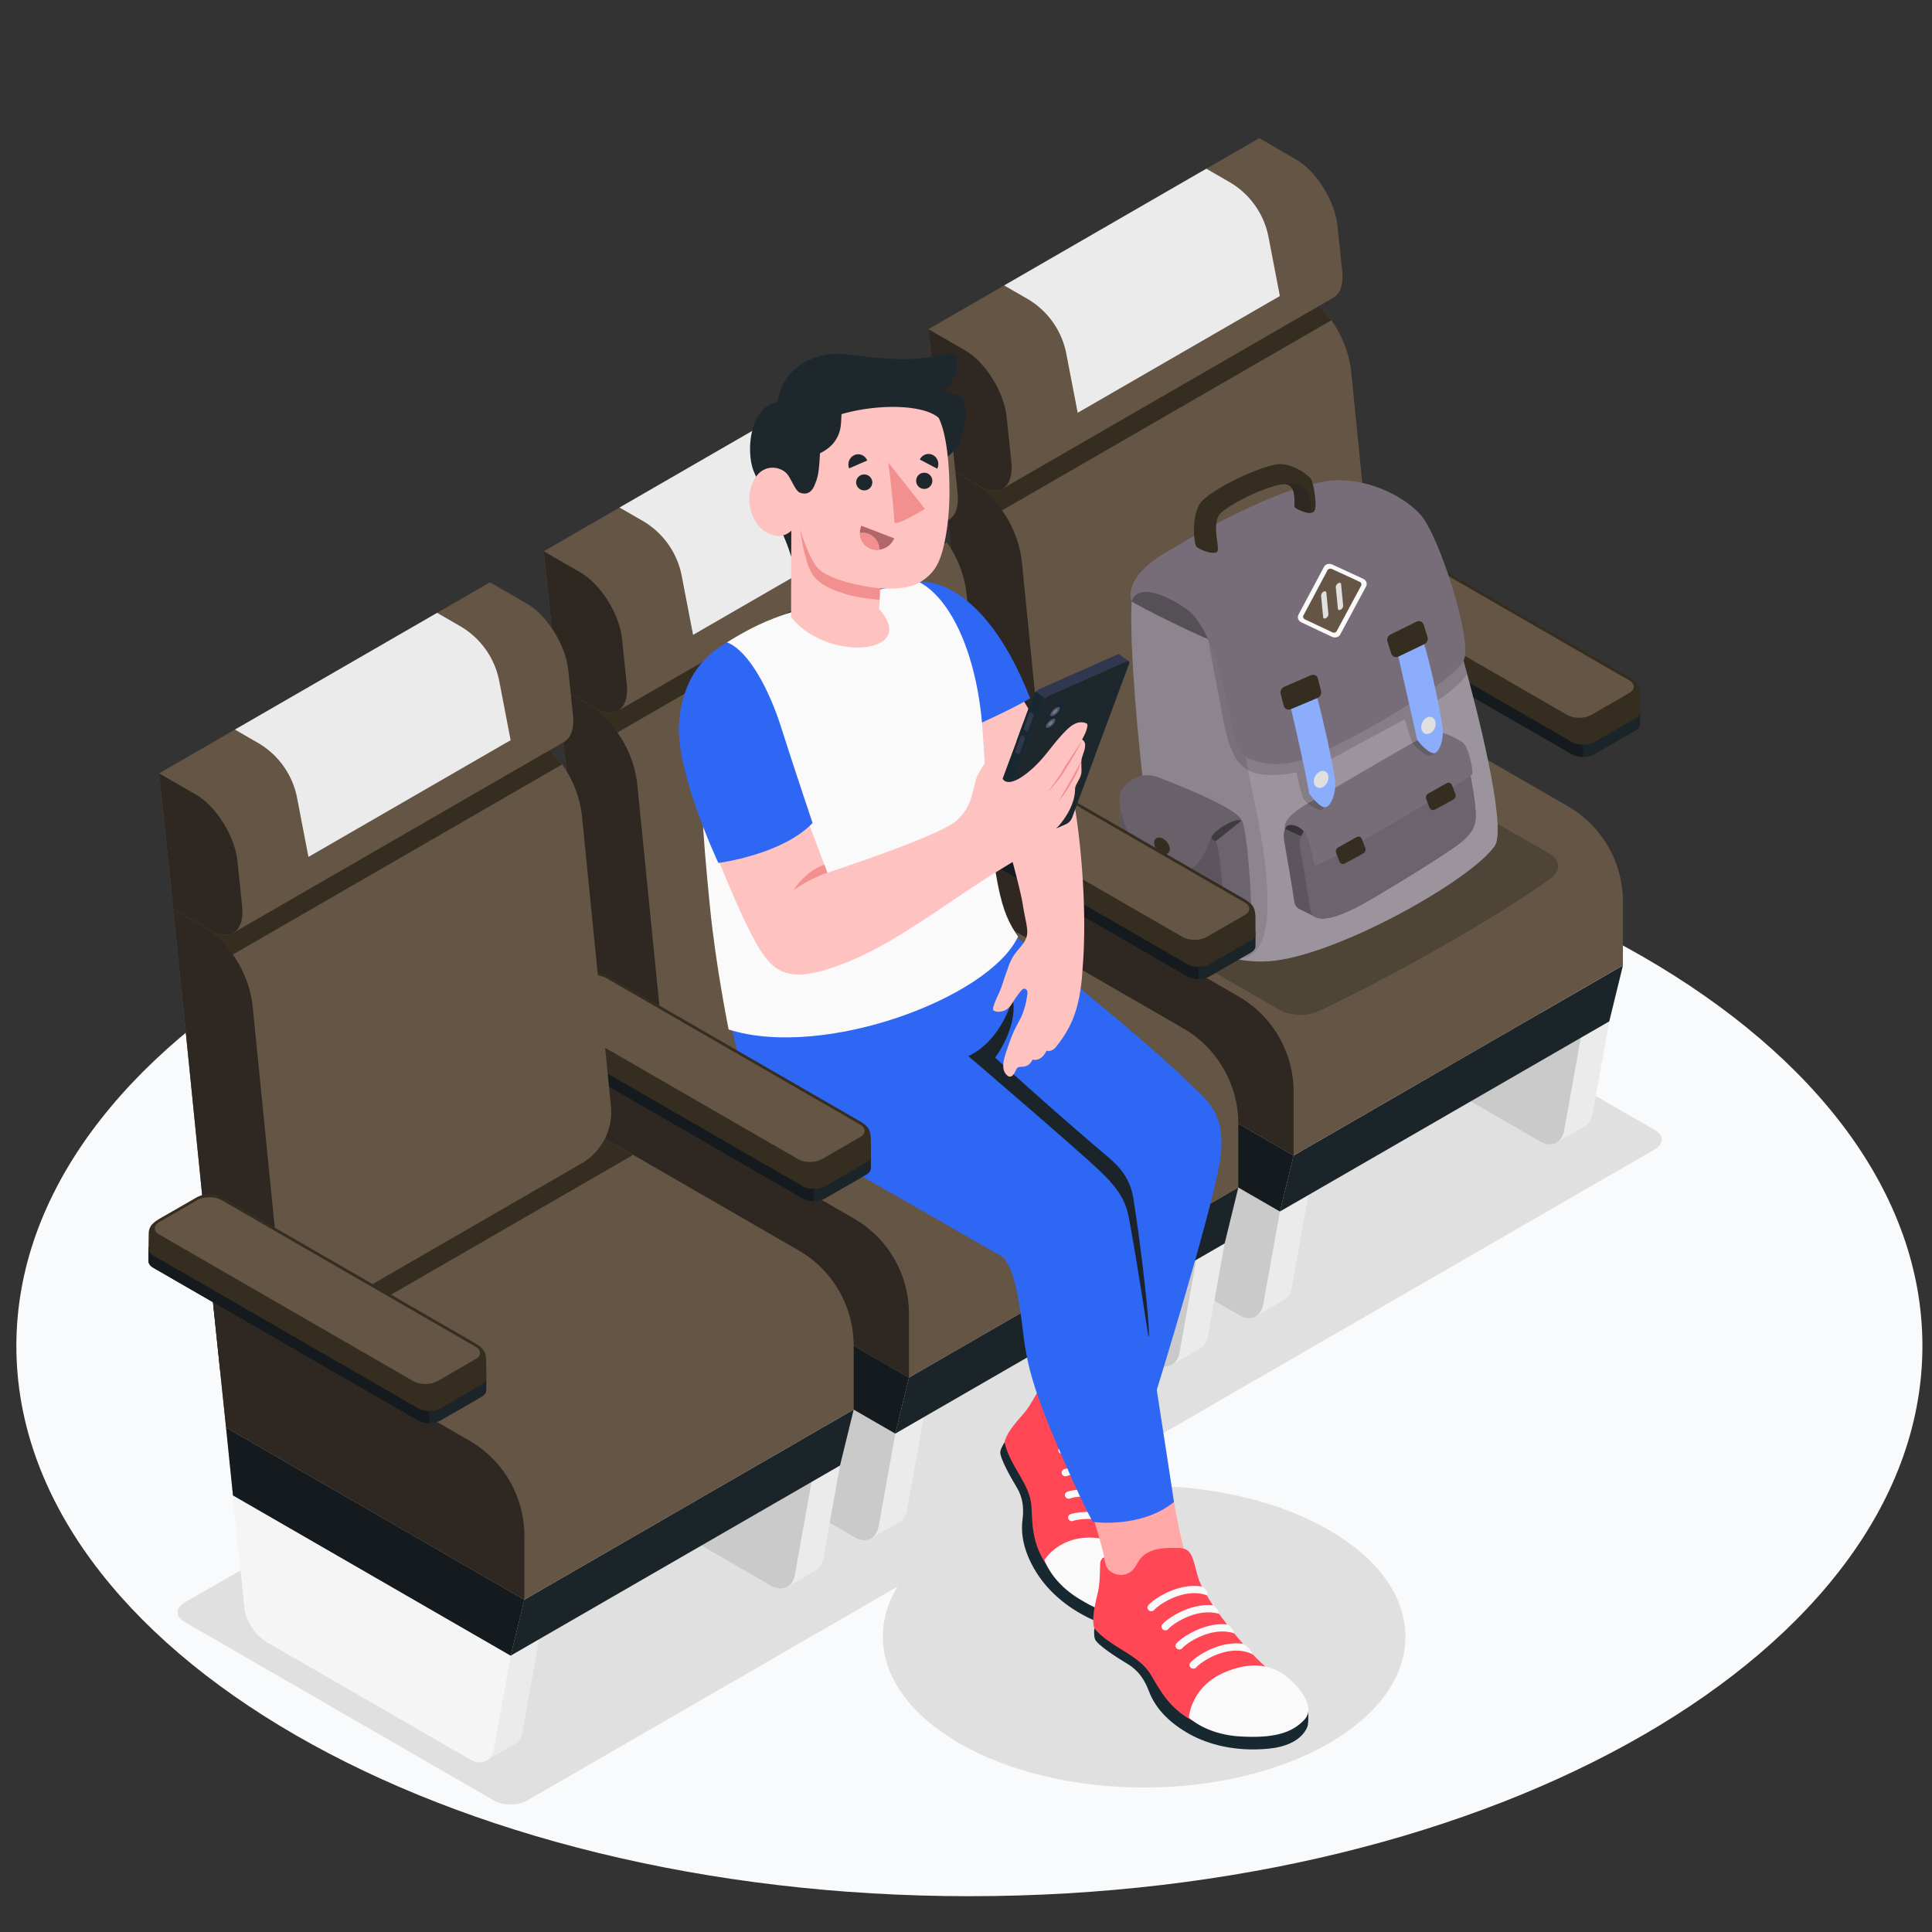 <svg xmlns="http://www.w3.org/2000/svg" width="217" height="217" fill="none"><rect width="100%" height="100%" fill="#333333" stroke="none"/><path fill="#F8FAFB" d="M108.88 212.979c59.118 0 107.043-27.669 107.043-61.801 0-34.132-47.925-61.801-107.043-61.801-59.117 0-107.042 27.669-107.042 61.801 0 34.132 47.925 61.801 107.042 61.801Z"/><path fill="#E0E0E0" d="m55.47 202.229-34.75-20.063c-1.032-.597-1.032-1.563.001-2.159l126.772-73.076c1.033-.596 2.709-.595 3.742.002l34.635 19.996c1.033.597 1.033 1.564 0 2.16l-126.658 73.14c-1.033.596-2.708.596-3.741 0Z"/><path fill="#E0E0E0" d="M128.509 200.77c16.208 0 29.347-7.586 29.347-16.944 0-9.357-13.139-16.943-29.347-16.943-16.208 0-29.347 7.586-29.347 16.943 0 9.358 13.139 16.944 29.347 16.944Z"/><path fill="#1E282C" d="M146.283 65.448c0-.265.175-.53.526-.733l4.605-2.659c.701-.404 1.837-.404 2.538 0l29.74 17.16c.35.203.525.468.525.733v1.375c0 .265-.175.53-.525.733l-4.606 2.658c-.701.405-1.837.405-2.538 0l-29.739-17.16c-.35-.202-.526-.467-.526-.733v-1.374Z"/><path fill="#000" d="M146.283 65.448c0-.265.175-.53.526-.733l4.605-2.659c.701-.404 1.837-.404 2.538 0l29.74 17.16c.35.203.525.468.525.733v1.375c0 .265-.175.53-.525.733l-4.606 2.658c-.701.405-1.837.405-2.538 0l-29.739-17.16c-.35-.202-.526-.467-.526-.733v-1.374Z" opacity=".1"/><path fill="#1E282C" d="m146.809 64.716 4.605-2.659c.701-.405 1.837-.405 2.539 0l23.865 13.769v9.194c-.459 0-.918-.102-1.269-.304l-29.74-17.16c-.35-.202-.525-.468-.525-.733V65.45c-.001-.266.175-.53.525-.733Z"/><path fill="#000" d="m146.809 64.716 4.605-2.659c.701-.405 1.837-.405 2.539 0l23.865 13.769v9.194c-.459 0-.918-.102-1.269-.304l-29.74-17.16c-.35-.202-.525-.468-.525-.733V65.45c-.001-.266.175-.53.525-.733Z" opacity=".35"/><path fill="#352D20" d="m182.901 76.004-28.249-16.3a3.04 3.04 0 0 0-3.046.001c-.737.426-1.664.962-2.607 1.504-1.827 1.052-2.53 1.325-2.682 2.28-.023.145-.034 1.78-.034 1.96 0 .265.175.53.526.732l29.739 17.16c.701.405 1.837.405 2.538 0l4.606-2.658c.35-.202.525-.468.525-.733 0-.174-.002-1.808-.009-1.954-.048-1.033-.303-1.412-1.307-1.992Z"/><path fill="#645545" d="m154.471 59.96 28.538 16.466c.336.194.504.448.504.702 0 .254-.168.509-.504.703l-4.279 2.47c-.743.43-1.958.43-2.701 0l-28.538-16.466c-.336-.194-.504-.448-.504-.702 0-.255.168-.509.504-.702l4.28-2.471c.742-.43 1.957-.43 2.7 0Z"/><path fill="#EBEBEB" d="m115.764 116.23-3.196 1.845 1.29 12.649c.142 1.397 1.242 3.097 2.458 3.799l22.917 13.221c.659.38 1.309.393 1.806.104.42-.244 2.696-1.557 3.193-1.844.422-.243.733-.702.847-1.336l1.875-10.441-31.19-17.997Z"/><path fill="#E0E0E0" d="M113.858 130.724c.142 1.397 1.243 3.097 2.459 3.799l22.916 13.221c1.216.702 2.402.151 2.65-1.231l1.875-10.441-31.189-17.997 1.289 12.649Z"/><path fill="#000" d="M113.858 130.724c.142 1.397 1.243 3.097 2.459 3.799l22.916 13.221c1.216.702 2.402.151 2.65-1.231l1.875-10.441-31.189-17.997 1.289 12.649Z" opacity=".1"/><path fill="#EBEBEB" d="m149.558 96.722-3.196 1.846 1.289 12.649c.142 1.396 1.243 3.097 2.459 3.798l22.916 13.221c.659.38 1.309.393 1.806.104l3.193-1.844c.422-.243.734-.702.848-1.336l1.874-10.442-31.189-17.996Z"/><path fill="#E0E0E0" d="M147.652 111.217c.142 1.396 1.242 3.097 2.458 3.798l22.917 13.221c1.215.702 2.402.151 2.65-1.231l1.874-10.441-31.189-17.997 1.29 12.65Z"/><path fill="#000" d="M147.652 111.217c.142 1.396 1.242 3.097 2.458 3.798l22.917 13.221c1.215.702 2.402.151 2.65-1.231l1.874-10.441-31.189-17.997 1.29 12.65Z" opacity=".1"/><path fill="#1E282C" d="m111.788 110.445.78 7.631 31.189 17.997 1.538-6.282-33.507-19.346Z"/><path fill="#000" d="m111.788 110.445.78 7.631 31.189 17.997 1.538-6.282-33.507-19.346Z" opacity=".35"/><path fill="#1E282C" d="m180.748 114.718 1.538-6.282-36.991 21.355-1.538 6.282 36.991-21.355Z"/><path fill="#000" d="m180.748 114.718 1.538-6.282-36.991 21.355-1.538 6.282 36.991-21.355Z" opacity=".1"/><path fill="#645545" d="M182.286 101.264c0-4.414-2.355-8.494-6.178-10.7l-20.659-11.929-8.258-4.768L110.2 95.224l1.589 15.223 33.506 19.343 36.99-21.357.001-7.169Z"/><path fill="#352D20" d="M147.191 73.868 110.2 95.225l.944 8.99 9.378-3.03 36.991-21.358-10.322-5.96Z"/><path fill="#2F2822" d="m110.2 95.225 28.917 16.695a12.357 12.357 0 0 1 6.178 10.701v7.169l-33.505-19.343-1.59-15.222Z"/><path fill="#645545" d="M151.777 41.863a12.34 12.34 0 0 0-6.102-9.397l-2.813-1.624-36.99 21.356.001.003h-.001l4.329 43.024 6.305 3.64a3.906 3.906 0 0 0 3.906 0l31.297-18.07a6.686 6.686 0 0 0 3.309-6.457l-3.241-32.475Z"/><path fill="#352D20" d="m145.675 32.466-2.813-1.624-36.99 21.356.001.003h-.001l.889 8.469 42.776-24.697a12.347 12.347 0 0 0-3.862-3.507Z"/><path fill="#2F2822" d="m108.684 53.824-2.813-1.624 4.329 43.025 6.044 3.49c.925.534 2.065-.203 1.959-1.265l-3.418-34.23a12.335 12.335 0 0 0-6.101-9.396Z"/><path fill="#645545" d="m150.759 30.456-.537-5.114c-.293-2.792-2.379-6.122-4.659-7.439l-4.129-2.383-37.161 21.454 1.599 15.224 4.129 2.384c1.044.602 1.943.673 2.588.312l.003.005 37.16-21.455-.003-.005c.764-.429 1.169-1.468 1.01-2.983Z"/><path fill="#2F2822" d="m104.273 36.974 4.129 2.384c2.28 1.317 4.366 4.647 4.659 7.439l.537 5.114c.294 2.792-1.317 3.988-3.598 2.67l-4.129-2.383-1.598-15.224Z"/><path fill="#EBEBEB" d="m112.787 32.06 2.577 1.487a9.142 9.142 0 0 1 4.405 6.19l1.275 6.626 22.709-13.112-1.275-6.626a9.14 9.14 0 0 0-4.406-6.189l-2.576-1.487-22.709 13.11Z"/><path fill="#4F4537" d="M148.003 113.616c8.196-3.831 20.221-10.612 26.245-15.018 1.084-.792.999-2.01-.163-2.683l-11.111-6.39c-1.162-.673-3.049-.676-4.213-.006-4.825 2.776-21.388 12.267-26.212 15.044-1.165.67-1.166 1.759-.003 2.433l11.144 6.417c1.162.673 3.096.771 4.313.203Z"/><path fill="#837985" d="M149.378 54.005c3.147-.306 8.431 2.389 9.897 4.512 1.539 2.23 10.816 33.346 8.606 36.508-2.773 3.966-18.195 12.558-25.501 12.948-6.028.321-10.017-3.23-11.166-4.602-1.883-2.249-5.257-34.781-3.796-37.665 2.368-4.673 17.95-11.311 21.96-11.7Z"/><path fill="#fff" d="M149.378 54.005c3.147-.306 8.431 2.389 9.897 4.512 1.539 2.23 10.816 33.346 8.606 36.508-2.773 3.966-18.195 12.558-25.501 12.948-6.028.321-10.017-3.23-11.166-4.602-1.883-2.249-5.257-34.781-3.796-37.665 2.368-4.673 17.95-11.311 21.96-11.7Z" opacity=".2"/><path fill="#000" d="M127.821 82.313a258.442 258.442 0 0 1-.453-5.557 159.3 159.3 0 0 1-.239-4.264 89.904 89.904 0 0 1-.057-1.86 57.122 57.122 0 0 1-.002-2.117c.032-1.412.142-2.403.347-2.81.067-.131.148-.265.235-.4.029-.045.061-.09.092-.134a6.044 6.044 0 0 1 .33-.438c.072-.086.148-.173.227-.26.049-.056.096-.11.148-.166a10.5 10.5 0 0 1 .374-.377c.084-.082.174-.163.264-.245.06-.055.119-.11.181-.164.101-.09.205-.178.311-.268l.159-.131c.119-.098.238-.196.363-.293 3.004.83 3.321.673 3.409.714.188.087 3.322 1.415 3.827 5.4l2.592 16.086.251 1.529c.306 2.135 5.535 21.648-1.328 21.064-.089-.008-.182-.013-.272-.019-4.722-1.068-6.46-3.149-7.368-4.234-.147-.176-.303-.536-.465-1.053a15.338 15.338 0 0 1-.298-1.093 36.907 36.907 0 0 1-.308-1.393l-.104-.525c-.52-2.695-1.057-6.436-1.529-10.452a228.942 228.942 0 0 1-.448-4.078c-.028-.275-.056-.549-.082-.823a310.53 310.53 0 0 1-.157-1.639Z" opacity=".1"/><path fill="#000" d="M127.11 67.543c.054-.894.154-1.532.308-1.836 2.369-4.673 17.95-11.312 21.96-11.702 3.147-.306 8.431 2.389 9.897 4.512.238.346.655 1.359 1.181 2.834-5.816 3.534-21.008 11.572-22.771 11.16-2.166-.507-10.35-4.715-10.57-4.96l-.005-.008Z" opacity=".4"/><path fill="#837985" d="M147.934 90.046c3.117-1.684 9.944-6.103 11.87-7.13.908-.485 1.718-.471 2.289-.188.325.162 1.452.736 1.742.866.485.218.809.625.891 1.093.595 3.397.905 4.793 1.005 6.442.068 1.129.003 2.142-1.629 3.472s-8.879 5.739-11.044 6.935c-2.038 1.127-4.261 2.018-5.306 1.458-.271-.145-1.489-.718-1.811-.889-.311-.166-.517-.46-.581-.916-.247-1.742-.903-5.45-1.117-6.714-.265-1.564.405-2.653 3.691-4.428Z"/><path fill="#000" d="M147.934 90.046c3.117-1.684 9.944-6.103 11.87-7.13.908-.485 1.718-.471 2.289-.188.325.162 1.452.736 1.742.866.485.218.809.625.891 1.093.595 3.397.905 4.793 1.005 6.442.068 1.129.003 2.142-1.629 3.472s-8.879 5.739-11.044 6.935c-2.038 1.127-4.261 2.018-5.306 1.458-.271-.145-1.489-.718-1.811-.889-.311-.166-.517-.46-.581-.916-.247-1.742-.903-5.45-1.117-6.714-.265-1.564.405-2.653 3.691-4.428Z" opacity=".3"/><path fill="#000" d="m146.153 93.925-1.83-.82c.335-.947 1.358-1.84 3.611-3.059 3.117-1.684 9.944-6.103 11.869-7.13.908-.485 1.719-.471 2.29-.188.325.162 1.451.735 1.741.866.363.163.636.433.785.755l-18.466 9.576Z" opacity=".4"/><path fill="#837985" d="M164.725 84.687c.596 3.397.906 4.793 1.006 6.442.068 1.128.002 2.142-1.63 3.472-1.631 1.33-8.879 5.738-11.043 6.935-2.647 1.463-5.615 2.539-5.897.544-.247-1.742-.903-5.45-1.118-6.714-.264-1.564.405-2.651 3.691-4.428 3.117-1.684 9.944-6.103 11.87-7.13 1.627-.869 2.943-.138 3.121.879Z"/><path fill="#000" d="M164.725 84.687c.596 3.397.906 4.793 1.006 6.442.068 1.128.002 2.142-1.63 3.472-1.631 1.33-8.879 5.738-11.043 6.935-2.647 1.463-5.615 2.539-5.897.544-.247-1.742-.903-5.45-1.118-6.714-.264-1.564.405-2.651 3.691-4.428 3.117-1.684 9.944-6.103 11.87-7.13 1.627-.869 2.943-.138 3.121.879Z" opacity=".18"/><path fill="#837985" d="M144.323 93.105c.249-.91 1.968-.367 2.473.802.505 1.168.652 2.746.891 3.252.24.506 17.218-9.61 17.654-10.17.201-.257-.357-3.115-1.07-3.605-.713-.49-2.315-1.34-3.292-1.12-.977.22-11.271 6.432-13.295 7.53-2.025 1.098-3.594 2.2-3.361 3.31Z"/><path fill="#000" d="M144.323 93.105c.249-.91 1.968-.367 2.473.802.505 1.168.652 2.746.891 3.252.24.506 17.218-9.61 17.654-10.17.201-.257-.357-3.115-1.07-3.605-.713-.49-2.315-1.34-3.292-1.12-.977.22-11.271 6.432-13.295 7.53-2.025 1.098-3.594 2.2-3.361 3.31Z" opacity=".1"/><path fill="#352D20" d="m153.125 95.853-2.059 1.124c-.248.135-.53.036-.627-.22l-.37-.978a.5.5 0 0 1 .223-.591l2.062-1.158c.244-.137.522-.04.617.215l.381 1.022a.496.496 0 0 1-.227.586ZM163.243 89.8l-2.059 1.124c-.247.135-.529.036-.627-.22l-.37-.977a.501.501 0 0 1 .223-.592l2.062-1.158c.244-.137.522-.04.617.215l.381 1.023a.494.494 0 0 1-.227.584Z"/><path fill="#000" d="M164.782 75.684c-.66-2.46-1.07-4.143-1.734-6.201-.95-.544-2.26-1.22-2.26-1.22a49067.435 49067.435 0 0 0-14.504 5.168l-1.592.568c-.497.177-.987.483-1.486.623-1.289.362-3.352-.542-4.427-1.197-1.074-.654-1.751-1.286-3.046-1.493.399 2.245.818 4.488 1.255 6.73.412 2.108.659 4.253 1.663 6.232.599 1.046 1.464 1.788 2.742 2.026 1.408.262 2.865.096 4.227-.158 0 0 .388 1.89.715 2.82.419.82 1.824 1.458 2.016 1.405 1.193-.324.694-5.465.694-5.465l8.741-4.744s.508 1.838.89 2.73c.584.699 1.642 1.455 1.992 1.362 1.506-.4.297-5.91.297-5.91s2.628-1.466 3.817-3.276Z" opacity=".15"/><path fill="#837985" d="M149.703 53.977c3.462-.295 7.602 1.43 9.768 3.74 2.167 2.31 5.899 14.16 4.961 16.375-.925 2.18-9.898 7.505-15.39 10.159-4.389 2.12-6.827 1.724-8.741.959-1.44-.576-1.685-2.593-2.013-4.084-.844-3.834-2.125-10.721-5.076-12.762-2.95-2.04-5.603-2.585-6.098-.814 0 0-1.187-2.499 3.721-5.427 8.137-4.854 14.607-7.781 18.868-8.146Z"/><path fill="#000" d="M149.703 53.977c3.462-.295 7.602 1.43 9.768 3.74 2.167 2.31 5.899 14.16 4.961 16.375-.925 2.18-9.898 7.505-15.39 10.159-4.389 2.12-6.827 1.724-8.741.959-1.44-.576-1.685-2.593-2.013-4.084-.844-3.834-2.125-10.721-5.076-12.762-2.95-2.04-5.603-2.585-6.098-.814 0 0-1.187-2.499 3.721-5.427 8.137-4.854 14.607-7.781 18.868-8.146Z" opacity=".1"/><path fill="#FAFAFA" d="m153.101 65.002-3.456-1.593c-.354-.163-.775-.045-.939.264l-2.867 5.377c-.164.31-.012.694.341.86l3.417 1.611c.353.166.773.052.938-.257l2.907-5.408c.166-.308.013-.69-.341-.854Z"/><path fill="#645545" d="m150.131 70.899 2.755-5.125c.083-.154.007-.346-.17-.427l-3.133-1.445c-.177-.081-.387-.023-.47.132l-2.719 5.102c-.083.155-.006.347.17.43l3.098 1.461c.177.083.387.026.469-.128Z"/><path fill="#E0E0E0" d="M150.593 68.473c.164-.094.284-.297.269-.452l-.233-2.407c-.015-.156-.16-.205-.324-.11-.164.094-.285.297-.27.452l.234 2.408c.015.155.16.204.324.11ZM148.938 69.429c.164-.095.285-.298.27-.453l-.234-2.407c-.015-.155-.16-.205-.324-.11-.164.095-.284.297-.269.452l.233 2.408c.015.155.16.204.324.11Z"/><path fill="#8CACFC" d="m147.784 77.743-2.911 1.323s1.622 6.727 2.164 10.051c0 0 .958 1.37 1.671 1.547.712.177 1.325-1.5 1.272-2.713-.053-1.214-1.391-7.358-2.196-10.208Z"/><path fill="#352D20" d="m147.982 78.395-2.976 1.25c-.358.15-.726-.018-.818-.375l-.349-1.361c-.076-.295.103-.64.396-.767l2.986-1.295c.354-.154.716.012.806.367l.356 1.422c.074.294-.107.635-.401.759Z"/><path fill="#E0E0E0" d="M148.244 86.663c-.447.215-.745.778-.665 1.257.08.48.509.705.958.504.449-.202.747-.765.665-1.257-.083-.493-.512-.719-.958-.504Z"/><path fill="#8CACFC" d="m159.75 71.705-2.823 1.46s1.522 6.65 2.255 9.953c0 0 1.033 1.328 1.752 1.472.72.145 1.234-1.564 1.111-2.777s-1.328-7.29-2.295-10.108Z"/><path fill="#352D20" d="m159.985 72.348-2.892 1.39c-.348.168-.724.016-.835-.337l-.427-1.347c-.092-.291.066-.646.351-.787l2.898-1.435c.344-.17.715-.022.824.33l.437 1.408c.09.291-.07.64-.356.778Z"/><path fill="#E0E0E0" d="M160.241 80.604c-.432.236-.696.814-.589 1.29.107.477.547.682.983.46.435-.223.699-.8.589-1.29-.11-.49-.55-.696-.983-.46Z"/><path fill="#837985" d="M126.11 89.666c.175-.1 2.644-2.186 2.942-2.358.525-.302 9.51 4.064 10.401 4.854.62.55 1.231 9.753 1.012 10.429-.08.244-2.864 2.116-2.943 2.358-.219.677-9.674-3.737-10.408-4.927-.733-1.189-1.776-9.91-1.004-10.356Z"/><path fill="#000" d="M126.11 89.666c.175-.1 2.644-2.186 2.942-2.358.525-.302 9.51 4.064 10.401 4.854.62.55 1.231 9.753 1.012 10.429-.08.244-2.864 2.116-2.943 2.358-.219.677-9.674-3.737-10.408-4.927-.733-1.189-1.776-9.91-1.004-10.356Z" opacity=".18"/><path fill="#837985" d="M136.511 94.52c.62.55 1.231 9.753 1.011 10.43-.219.676-9.674-3.738-10.407-4.927-.734-1.19-1.776-9.912-1.005-10.357.525-.302 9.509 4.064 10.401 4.855Z"/><path fill="#000" d="M129.05 87.31c-.295.169-2.763 2.257-2.937 2.356.521-.301 9.506 4.066 10.396 4.853l2.943-2.355c-.89-.793-9.875-5.16-10.402-4.853Z" opacity=".4"/><path fill="#000" d="M136.511 94.52c.62.55 1.231 9.753 1.011 10.43-.219.676-9.674-3.738-10.407-4.927-.734-1.19-1.776-9.912-1.005-10.357.525-.302 9.509 4.064 10.401 4.855Z" opacity=".3"/><path fill="#837985" d="M139.452 92.164c-.665-.312-2.355.705-3.048 1.376-.694.671-1.101 3.603-3.066 4.212-1.964.61-5.213-1.596-6.057-3.105-.845-1.508-2.068-4.72-1.264-5.96.805-1.242 2.425-2.008 3.975-1.417 1.549.591 9.063 3.476 9.46 4.894Z"/><path fill="#000" d="M139.452 92.164c-.665-.312-2.355.705-3.048 1.376-.694.671-1.101 3.603-3.066 4.212-1.964.61-5.213-1.596-6.057-3.105-.845-1.508-2.068-4.72-1.264-5.96.805-1.242 2.425-2.008 3.975-1.417 1.549.591 9.063 3.476 9.46 4.894Z" opacity=".2"/><path fill="#352D20" d="M130.487 94.13c.486.189.89.73.904 1.212.014.481-.369.73-.855.556-.486-.174-.89-.717-.904-1.211-.013-.495.37-.744.855-.556ZM136.635 62.033c-.481.278-2.012-.33-2.264-.65-.252-.32-.582-3.149.361-4.744.943-1.596 7.51-4.672 9.222-4.509 1.711.163 3.067 1.317 3.317 1.713.25.397.735 3.022.346 3.572-.389.55-2.031-.23-2.19-.457-.16-.228.307-2.166-.837-2.535-1.038-.334-5.624 1.625-7.428 3.148-.78.66-.584 2.245-.472 3.028.113.783.189 1.294-.055 1.434Z"/><path fill="#2F2822" d="M144.173 54.39c1.196-.14 2.341-.078 2.737 1.006.396 1.083.386 2.067.214 2.211-.633-.002-1.579-.48-1.698-.65-.159-.227.307-2.165-.837-2.534a1.186 1.186 0 0 0-.416-.033Z"/><path fill="#1E282C" d="M103.083 90.39c0-.265.176-.53.526-.732l4.605-2.66c.701-.404 1.838-.404 2.539 0l29.739 17.161c.35.202.526.467.526.733v1.374c0 .266-.175.531-.526.733l-4.605 2.659c-.701.405-1.837.405-2.538 0l-29.739-17.16c-.351-.202-.526-.467-.526-.733l-.001-1.375Z"/><path fill="#000" d="M103.083 90.39c0-.265.176-.53.526-.732l4.605-2.66c.701-.404 1.838-.404 2.539 0l29.739 17.161c.35.202.526.467.526.733v1.374c0 .266-.175.531-.526.733l-4.605 2.659c-.701.405-1.837.405-2.538 0l-29.739-17.16c-.351-.202-.526-.467-.526-.733l-.001-1.375Z" opacity=".1"/><path fill="#1E282C" d="m103.609 89.658 4.605-2.66c.701-.404 1.837-.404 2.538 0l23.866 13.769v9.194c-.459 0-.919-.101-1.269-.304l-29.74-17.16c-.35-.202-.526-.467-.526-.732V90.39c0-.265.175-.53.526-.732Z"/><path fill="#000" d="m103.609 89.658 4.605-2.66c.701-.404 1.837-.404 2.538 0l23.866 13.769v9.194c-.459 0-.919-.101-1.269-.304l-29.74-17.16c-.35-.202-.526-.467-.526-.732V90.39c0-.265.175-.53.526-.732Z" opacity=".35"/><path fill="#352D20" d="M139.701 100.946c-1.726-.996-23.121-13.34-28.248-16.3a3.042 3.042 0 0 0-3.047.001c-.736.426-1.664.961-2.607 1.504-1.827 1.052-2.529 1.325-2.682 2.28-.023.145-.034 1.78-.034 1.96 0 .265.176.53.526.732l29.74 17.16c.701.405 1.837.405 2.538 0l4.605-2.658c.35-.202.526-.468.526-.733 0-.174-.003-1.808-.01-1.954-.048-1.033-.303-1.412-1.307-1.992Z"/><path fill="#645545" d="m111.271 84.902 28.538 16.466c.336.194.504.448.504.703 0 .254-.168.508-.504.702l-4.279 2.471c-.743.429-1.958.429-2.701 0l-28.538-16.466c-.336-.194-.504-.448-.504-.703 0-.254.168-.508.504-.702l4.28-2.471c.742-.43 1.957-.43 2.7 0Z"/><path fill="#EBEBEB" d="m72.565 141.175-3.197 1.846 1.29 12.649c.142 1.396 1.243 3.097 2.458 3.798l22.917 13.221c.659.381 1.31.393 1.806.104l3.193-1.843c.421-.243.733-.703.847-1.337l1.874-10.441-31.188-17.997Z"/><path fill="#E0E0E0" d="M70.658 155.67c.142 1.396 1.243 3.097 2.458 3.798l22.917 13.221c1.215.702 2.402.151 2.65-1.23l1.875-10.442-31.19-17.997 1.29 12.65Z"/><path fill="#000" d="M70.658 155.67c.142 1.396 1.243 3.097 2.458 3.798l22.917 13.221c1.215.702 2.402.151 2.65-1.23l1.875-10.442-31.19-17.997 1.29 12.65Z" opacity=".1"/><path fill="#EBEBEB" d="m106.358 121.667-3.196 1.846 1.29 12.649c.142 1.396 1.242 3.097 2.458 3.799l22.917 13.22c.659.381 1.309.393 1.806.105.42-.244 2.696-1.557 3.193-1.844.422-.243.733-.703.847-1.337l1.875-10.441-31.19-17.997Z"/><path fill="#E0E0E0" d="M104.452 136.162c.142 1.396 1.242 3.097 2.458 3.799l22.917 13.22c1.215.702 2.402.151 2.65-1.23l1.874-10.441-31.189-17.997 1.29 12.649Z"/><path fill="#000" d="M104.452 136.162c.142 1.396 1.242 3.097 2.458 3.799l22.917 13.22c1.215.702 2.402.151 2.65-1.23l1.874-10.441-31.189-17.997 1.29 12.649Z" opacity=".1"/><path fill="#645545" d="M139.086 126.209c0-4.414-2.355-8.493-6.178-10.7l-20.659-11.928-8.258-4.768L67 120.17l1.59 15.222 33.505 19.343 36.991-21.357v-7.169Z"/><path fill="#37474F" d="m103.991 98.813-36.99 21.358.943 8.989 9.379-3.03 36.99-21.357-10.322-5.96Z"/><path fill="#2F2822" d="m67 120.17 28.917 16.696a12.355 12.355 0 0 1 6.178 10.7v7.17L68.59 135.393 67 120.17Z"/><path fill="#645545" d="M108.576 66.809a12.338 12.338 0 0 0-6.101-9.397l-2.813-1.624-36.99 21.356v.003L67 120.17l6.305 3.64a3.904 3.904 0 0 0 3.906 0l31.297-18.07a6.687 6.687 0 0 0 3.31-6.457l-3.242-32.475Z"/><path fill="#352D20" d="m102.475 57.411-2.813-1.623-36.99 21.356v.002l.889 8.47 42.775-24.697a12.323 12.323 0 0 0-3.861-3.508Z"/><path fill="#2F2822" d="m65.484 78.77-2.812-1.625L67 120.17l6.044 3.49c.925.534 2.066-.203 1.959-1.265l-3.418-34.229a12.341 12.341 0 0 0-6.102-9.397Z"/><path fill="#645545" d="m107.559 55.402-.537-5.115c-.293-2.791-2.379-6.121-4.659-7.438l-4.13-2.384-37.16 21.454 1.6 15.224 4.128 2.384c1.044.602 1.944.673 2.588.312l.003.005 37.16-21.455-.003-.005c.765-.428 1.169-1.468 1.01-2.982Z"/><path fill="#2F2822" d="m61.073 61.92 4.129 2.384c2.28 1.316 4.367 4.647 4.66 7.438l.536 5.115c.293 2.791-1.317 3.987-3.598 2.67l-4.129-2.383-1.598-15.224Z"/><path fill="#1E282C" d="m68.588 135.391.78 7.63 31.189 17.997 1.538-6.282-33.507-19.345Z"/><path fill="#000" d="m68.588 135.391.78 7.63 31.189 17.997 1.538-6.282-33.507-19.345Z" opacity=".35"/><path fill="#1E282C" d="m137.548 139.663 1.538-6.282-36.991 21.355-1.538 6.282 36.991-21.355Z"/><path fill="#000" d="m137.548 139.663 1.538-6.282-36.991 21.355-1.538 6.282 36.991-21.355Z" opacity=".1"/><path fill="#EBEBEB" d="m69.587 57.005 2.577 1.488a9.14 9.14 0 0 1 4.406 6.188l1.274 6.627 22.709-13.112-1.275-6.626a9.14 9.14 0 0 0-4.405-6.189l-2.577-1.487-22.709 13.11Z"/><path fill="#FFA8A7" d="M128.511 152.495s-3.996 7.798-4.44 10.973c-.462 3.307-1.36 4.339-1.109 8.001.055.797.332 2.412.38 3.059.043.577-.21 1.017-.955 1.105-1.468.175-3.629-2.741-4.514-5.787-.885-3.045-1.925-9.833-1.957-10.637-.03-.776.307-1.709.657-2.287.614-1.014.767-1.146.767-1.146.602-1.406 1.068-4.136 1.635-6.003l9.536 2.722Z"/><path fill="#182830" d="M112.834 161.994s-.422.633-.481 1.056c-.091.66 1.216 2.973 1.735 3.819.519.846 1.007 1.891.756 3.87-.27 2.115.491 4.238 1.71 6.106 1.218 1.868 3.43 3.99 6.837 5.369 3.408 1.38 4.793-.267 4.793-.267s1.231-1.596.639-2.344c-.593-.749-15.989-17.609-15.989-17.609Z"/><path fill="#FF4856" d="M117.339 155.775c-.106-.013-.292-.059-.594.247-.115.116-.889 1.635-1.491 2.416-.643.835-2.126 2.229-2.421 3.556.587 2.664 2.865 4.68 3.019 7.162.153 2.481-.05 5.328 3.455 8.651 3.507 3.323 7.351 3.967 8.811 3.294s1.461-2.175-.233-5.181c-1.798-3.191-2.621-9.839-2.621-9.842-.115-.92-.131-1.883-.124-2.808.006-.901.349-1.833.497-2.726.07-.423.126-.878-.068-1.26s-.596-.605-.974-.805c-.605-.321-1.216-.644-1.877-.823-.661-.178-1.385-.201-2.014.07-.454.196-.841.537-1.314.686-.633.2-1.373.001-1.82-.49-.658-.723-.501-1.31-.353-1.742-.012-.014.122-.405.122-.405Z"/><path fill="#FF4856" d="M117.339 155.775c-.106-.013-.292-.059-.594.247-.115.116-.889 1.635-1.491 2.416-.643.835-2.126 2.229-2.421 3.556.587 2.664 2.865 4.68 3.019 7.162.153 2.481-.05 5.328 3.455 8.651 3.507 3.323 7.351 3.967 8.811 3.294s1.461-2.175-.233-5.181c-1.798-3.191-2.621-9.839-2.621-9.842-.115-.92-.131-1.883-.124-2.808.006-.901.349-1.833.497-2.726.07-.423.126-.878-.068-1.26s-.596-.605-.974-.805c-.605-.321-1.216-.644-1.877-.823-.661-.178-1.385-.201-2.014.07-.454.196-.841.537-1.314.686-.633.2-1.373.001-1.82-.49-.658-.723-.501-1.31-.353-1.742-.012-.014.122-.405.122-.405Z" opacity=".4"/><path fill="#FAFAFA" d="M117.314 175.214s1.715-2.84 5.711-2.479c3.997.36 5.204 2.513 5.709 3.762.602 1.488 1.133 4.135-.581 4.733-1.851.647-3.893.221-7-1.686-3.105-1.908-3.839-4.33-3.839-4.33ZM119.083 163.236a.415.415 0 0 0 .365.03c.645-.262 3.97-.663 5.721 1.267.263-.177.245-.542-.027-1.079-2.105-1.606-5.252-1.242-6.03-.926a.382.382 0 0 0-.201.518.435.435 0 0 0 .172.19ZM125.379 166.898c.168-.342.043-.904-.135-1.119-2.094-1.381-5.019-1.034-5.765-.731a.381.381 0 0 0-.201.518.422.422 0 0 0 .536.219c.627-.254 3.782-.631 5.565 1.113ZM126.543 172.441c.059-.488-.073-.988-.387-1.491-2.103-1.53-5.177-1.173-5.945-.862a.382.382 0 0 0-.201.518.422.422 0 0 0 .536.22c.682-.276 4.348-.705 5.997 1.615ZM119.816 168.276a.414.414 0 0 0 .365.03c.637-.259 3.895-.648 5.66 1.207.12-.364.049-.771-.231-1.213-2.095-1.382-5.019-1.034-5.765-.731a.38.38 0 0 0-.201.517.425.425 0 0 0 .172.19Z"/><path fill="#FFA8A7" d="M131.003 163.109s1.249 9.954 2.921 13.863c1.672 3.909 2.536 5.798 4.933 8.8.522.654 1.721 1.878 2.148 2.406.381.471.424 1-.164 1.52-1.159 1.024-5.904 1.091-8.478-1.003-2.576-2.094-4.825-6.427-6.344-8.09a26.24 26.24 0 0 1-1.613-1.935c-.489-.65-.325-1.242-.343-1.949-.008-.341.077-1.27.077-1.27-.296-1.68-1.176-4.331-1.634-5.975l8.497-6.367Z"/><path fill="#182830" d="M122.911 182.886s-.08.791.073 1.211c.239.655 2.583 2.151 3.477 2.679.894.527 1.858 1.255 2.596 3.207.788 2.087 2.533 3.677 4.576 4.806 2.043 1.129 5.128 2.005 8.954 1.61 3.826-.396 4.299-2.599 4.299-2.599s.355-2.078-.56-2.479c-.915-.401-23.415-8.435-23.415-8.435Z"/><path fill="#FF4856" d="M124.025 174.928c-.104.04-.299.088-.428.52-.049.164-.02 1.948-.192 2.964-.186 1.088-.873 3.103-.494 4.474 1.848 2.175 4.943 2.922 6.302 5.14 1.359 2.218 2.567 4.95 7.437 6.302 4.871 1.352 8.74.063 9.759-1.276 1.02-1.338.285-2.727-2.756-4.676-3.227-2.068-7.248-7.809-7.25-7.812-.557-.794-1.044-1.675-1.492-2.534-.435-.836-.575-1.866-.877-2.764-.142-.424-.314-.873-.681-1.131-.367-.257-.847-.267-1.295-.267-.716.001-1.44.002-2.139.161-.698.159-1.379.492-1.828 1.051-.324.405-.514.91-.877 1.279a1.875 1.875 0 0 1-1.923.44c-.964-.346-1.106-.965-1.182-1.437-.016-.007-.084-.434-.084-.434Z"/><path fill="#FF4856" d="M124.025 174.928c-.104.04-.299.088-.428.52-.049.164-.02 1.948-.192 2.964-.186 1.088-.873 3.103-.494 4.474 1.848 2.175 4.943 2.922 6.302 5.14 1.359 2.218 2.567 4.95 7.437 6.302 4.871 1.352 8.74.063 9.759-1.276 1.02-1.338.285-2.727-2.756-4.676-3.227-2.068-7.248-7.809-7.25-7.812-.557-.794-1.044-1.675-1.492-2.534-.435-.836-.575-1.866-.877-2.764-.142-.424-.314-.873-.681-1.131-.367-.257-.847-.267-1.295-.267-.716.001-1.44.002-2.139.161-.698.159-1.379.492-1.828 1.051-.324.405-.514.91-.877 1.279a1.875 1.875 0 0 1-1.923.44c-.964-.346-1.106-.965-1.182-1.437-.016-.007-.084-.434-.084-.434Z" opacity=".4"/><path fill="#FAFAFA" d="M133.536 192.909s.193-3.466 4.063-5.093c3.871-1.627 6.043-.228 7.123.678 1.285 1.08 3.075 3.267 1.784 4.66-1.394 1.506-3.491 2.114-7.298 1.874-3.807-.241-5.672-2.119-5.672-2.119ZM129.296 180.969a.43.43 0 0 0 .352-.152c.468-.558 3.346-2.56 5.911-1.634.157-.292-.04-.621-.554-.984-2.734-.453-5.464 1.427-6.029 2.101a.4.4 0 0 0 .068.578.441.441 0 0 0 .252.091ZM136.912 181.266c-.013-.398-.403-.856-.674-.967-2.613-.25-5.146 1.506-5.688 2.151a.398.398 0 0 0 .069.577.434.434 0 0 0 .252.091.433.433 0 0 0 .352-.151c.454-.542 3.186-2.438 5.689-1.701ZM140.707 185.819c-.184-.479-.553-.876-1.089-1.189-2.694-.382-5.36 1.455-5.917 2.12a.399.399 0 0 0 .068.577.441.441 0 0 0 .252.091.43.43 0 0 0 .352-.152c.493-.588 3.671-2.782 6.334-1.447ZM132.446 185.269a.431.431 0 0 0 .352-.152c.463-.551 3.283-2.51 5.824-1.66-.068-.395-.333-.736-.808-1.007-2.614-.251-5.147 1.505-5.688 2.151a.399.399 0 0 0 .068.577.448.448 0 0 0 .252.091Z"/><path fill="#2E67F4" d="M113.256 104.555c3.964 3.096 15.476 12.301 21.049 17.785 1.61 1.584 3.551 3.188 2.667 8.36-1.01 5.915-7.166 25.81-7.166 25.81l-33.96-43.491 17.41-8.464Z"/><path fill="#1B2428" d="M129.03 150.143c-5.047-4.485-20.97-31.39-20.97-31.39s.701-.126.705-.13c3.804-1.789 4.963-6.492 4.963-6.492.513 2.116-.713 5.01-1.962 6.661 1.282 1.18 7.564 6.843 12.61 11.094 1.265 1.065 2.552 2.374 2.925 4.723.894 5.631 1.886 14.406 1.729 15.534Z"/><path fill="#2E67F4" d="m111.404 105.935-30.022 4.514c.993 8.151 2.42 10.266 3.598 12.024 1.76 2.625 4.287 5.426 11.575 9.516 7.409 4.159 13.975 8.053 15.705 8.961 1.303.684 1.97 3.525 2.435 6.991.486 3.637.471 5.951 3.745 13.671 3.206 7.56 4.312 9.33 4.312 9.33s5.391.777 9.108-2.242c0 0-3.899-25.641-4.763-30.263-.483-2.582-.442-3.931-3.508-6.869-2.628-2.517-14.823-12.945-14.823-12.945s5.479-5.557 2.638-12.688Z"/><path fill="#FEC2C1" d="M113.3 117.314c.238-.684.5-1.359.831-2.002.177-.346.374-.681.54-1.032.376-.797.587-1.666.708-2.54a1.028 1.028 0 0 0 0-.406c-.035-.131-.135-.255-.269-.278-.18-.032-.337.116-.453.258a12 12 0 0 0-.796 1.1c-.233.366-.42.704-.797.95-.372.241-.844.344-1.27.223-.101-.028-.209-.078-.247-.176-.03-.074-.013-.158.007-.236.153-.619.445-1.168.701-1.747.292-.661.475-1.391.732-2.067.244-.641.371-1.228.841-1.98.282-.452.626-.793.953-1.214 1.016-1.31.536-1.811.07-4.722-.318-1.992-2.337-9.105-2.77-10.697 0 0-10.031-14.313-12.775-14.525-2.745-.212 10.428-6.768 10.428-6.768 2.14 4.73 7.275 12.206 8.817 15.4 1.528 3.165 1.832 3.318 2.364 7.02.729 5.075 1.104 11.514.7 16.67-.019.234-.086 1.242-.111 1.476-.313 2.867-.877 4.936-2.645 7.247-.337.441-.672.899-1.312.748-.149.302-.342.591-.613.791-.271.199-.631.298-.953.198.048.015-.275.436-.308.467a1.39 1.39 0 0 1-.523.301c-.371.118-.81-.081-1.003.344-.066.146-.14.287-.222.424a1.019 1.019 0 0 1-.24.293.407.407 0 0 1-.358.079.49.49 0 0 1-.138-.076c-.795-.588-.477-1.766-.22-2.542.108-.328.217-.656.331-.981Z"/><path fill="#2E67F4" d="M115.708 78.43c-3.333 2.045-15.5 7.189-15.5 7.189s-1.359-1.103-3.169-4.891c-1.14-2.388-1.036-4.82-1.036-4.82s4.481-4.03 6.019-5.918c1.538-1.888 1.109-3.234 1.319-4.648 0 0 6.897-.846 12.367 13.089Z"/><path fill="#FAFAFA" d="M94.503 67.26c-4.368 1.222-7.6 1.573-12.848 4.888-1.247 1.22-2.799 4.163-2.843 9.605-.068 8.234-.03 10.377.92 20.018.668 6.793 2.107 13.859 2.107 13.859 10.561 3.385 29.225-3.476 32.507-10.43-1.87-2.776-2.866-5.204-3.954-22.787-.545-8.783-3.551-15.191-7.195-17.062-1.414.351-4.32.684-8.694 1.908Z"/><path fill="#31374F" d="M125.731 73.516c-.053-.039-.142-.037-.258.014l-8.772 3.888c-.247.109-.524.404-.618.658l-6.413 17.318c-.051.135-.039.232.021.275l1.055.77c.052.039.141.037.256-.015l8.772-3.887c.247-.11.524-.405.618-.658l6.413-17.318c.051-.136.039-.232-.021-.276-.052-.038-.995-.725-1.053-.769Z"/><path fill="#182830" d="M117.4 78.454a1.2 1.2 0 0 0-.262.393l-6.413 17.317c-.048.128-.04.22.012.268a508.4 508.4 0 0 1-1.045-.762c-.059-.044-.072-.14-.022-.276l6.414-17.318c.048-.13.145-.271.261-.393l1.055.77Z"/><path fill="#1E282C" d="m111.002 96.425 8.772-3.888c.248-.11.525-.404.619-.658l6.413-17.318c.094-.254-.03-.37-.278-.26l-8.772 3.887c-.247.11-.524.404-.618.658l-6.413 17.318c-.095.254.029.371.277.26Z"/><path fill="#182830" d="m117.152 81.676.655-1.764c.107-.29.426-.63.709-.755l.341-.151c.45-.2.677.014.507.475l-.654 1.763c-.107.29-.427.63-.709.755l-.341.152c-.45.2-.678-.014-.508-.475Z"/><path fill="#56526B" d="M117.509 81.457c.096-.258.397-.567.673-.69.277-.122.422-.012.327.246-.096.259-.397.568-.673.69-.277.123-.423.013-.327-.246Z"/><path fill="#fff" d="M117.753 81.35a.728.728 0 0 1 .344-.353c.141-.063.216-.007.167.125a.728.728 0 0 1-.344.353c-.141.062-.216.006-.167-.126Z" opacity=".2"/><path fill="#56526B" d="M118.004 80.15c.095-.258.397-.567.673-.69.276-.122.422-.012.326.246-.095.258-.397.567-.672.69-.277.122-.422.013-.327-.246Z"/><path fill="#fff" d="M118.248 80.042a.728.728 0 0 1 .344-.352c.141-.063.216-.007.167.125a.728.728 0 0 1-.344.353c-.141.062-.215.006-.167-.126Z" opacity=".2"/><path fill="#1E282C" d="m116.148 80.077-.14-.102c-.049-.035-.102-.041-.145-.022l-.171.075a.153.153 0 0 0-.078.09l-.582 1.572a.272.272 0 0 0 .09.3l.14.101c.049.036.103.042.146.022l.169-.075a.151.151 0 0 0 .079-.09l.582-1.572a.273.273 0 0 0-.09-.299Z"/><path fill="#31374F" d="m115.489 82.023.582-1.572a.274.274 0 0 0-.09-.3l-.141-.101c-.088-.064-.188-.033-.226.068l-.582 1.573a.272.272 0 0 0 .09.3l.14.101c.088.063.189.032.227-.07Z"/><path fill="#1E282C" d="m115.191 82.655-.141-.102c-.049-.035-.101-.041-.145-.022l-.17.075a.151.151 0 0 0-.079.09l-.582 1.572a.276.276 0 0 0 .09.3l.141.1c.049.036.102.042.146.023.029-.014.139-.062.169-.075a.154.154 0 0 0 .079-.09l.582-1.572a.273.273 0 0 0-.09-.3Z"/><path fill="#31374F" d="m114.531 84.6.582-1.572a.272.272 0 0 0-.09-.299l-.14-.101c-.088-.064-.189-.033-.227.068l-.582 1.572a.276.276 0 0 0 .09.3l.141.101c.087.064.189.032.226-.068Z"/><path fill="#FEC2C1" d="m113.862 84.07.3-.811c.051-1.314-.927-1.882-1.548-.396-.494 1.18-2.493 3.13-2.976 4.648-.482 1.518-.421 2.99-2.166 4.635-1.854 1.747-14.537 5.875-14.537 5.875L87.6 83.895s-1.942-8.997-5.922-11.268c-3.702 1.868-4.384 4.396-4.9 7.037-.665 3.418.068 7.364 2.815 14.212 2.62 6.53 4.42 10.715 5.917 13.008 1.853 2.84 3.92 3.424 9.367 1.298 5.448-2.126 10.552-6.142 16.247-9.752 2.738-1.736 4.545-2.636 6.614-4.5 1.027-.926 1.556-1.559 2.063-2.38.506-.819.881-1.74.942-2.702.011-.18-.001-.352.062-.523.061-.164.142-.32.226-.472.158-.29.333-.58.402-.906.074-.347.024-.703.027-1.054.002-.163-.021-.32.001-.485.023-.167.068-.33.121-.49.134-.411.316-.836.298-1.275a.682.682 0 0 0-.341-.572s.259-.504.338-.681c.111-.248.194-.507.249-.772.022-.105.035-.225-.032-.308a.342.342 0 0 0-.159-.095c-.949-.33-1.719.342-2.335.975-1.602 1.648-2.263 3.016-4.048 4.487-2.459 2.026-2.941.77-2.941.77l1.251-3.378Z"/><path fill="#F28F8F" d="M92.934 98.02c-2.423.865-3.795 1.976-3.795 1.976s1.133-2.03 3.454-2.88l.341.905ZM121.538 83.198a17.553 17.553 0 0 1-.823 1.511c-.29.495-.598.977-.891 1.467-.149.24-.286.493-.45.735-.164.239-.331.473-.511.697-.355.452-.726.89-1.124 1.305l.496-.703c.168-.231.334-.464.495-.7.159-.237.325-.47.475-.71.152-.236.287-.488.437-.736.3-.49.612-.97.935-1.443l.961-1.423ZM121.492 85.362c-.105.431-.277.843-.463 1.244-.186.4-.394.791-.611 1.175-.22.383-.449.76-.695 1.127-.245.368-.505.727-.797 1.06.224-.381.435-.767.654-1.147l.652-1.145.648-1.146c.211-.385.429-.765.612-1.168Z"/><path fill="#2E67F4" d="M81.655 72.148c-2.031 1.172-4.903 3.452-5.378 8.922-.476 5.47 4.407 15.854 4.407 15.854s7.147-.904 10.583-4.486c0 0-2.168-6.445-3.521-10.718-1.353-4.272-3.665-8.636-6.091-9.572Z"/><path fill="#1E282C" d="M106.15 51.522c.781-.588 1.458-1.254 1.827-2.326.396-1.154.536-2.072.44-3.296-.022-.273-.169-.9-.308-1.133-.258-.427-.79-.546-1.266-.614a26.33 26.33 0 0 0-.915-.115c.544-.584 1.104-1.192 1.379-1.957a3.147 3.147 0 0 0 .094-1.785c-.039-.16-.093-.32-.202-.438-.254-.271-.682-.224-1.032-.126-2.824.787-5.561.585-6.522.536-1.732-.088-2.6-.294-4.98-.504-2.379-.21-6.62.895-7.333 5.385-3.183.54-3.57 5.685-2.648 7.85 1.697 3.986 3.313 6.62 4.173 9.494.164-.118 10.817-6.345 13.257-8.093l2.743-1.965c.441-.315.882-.603 1.293-.913Z"/><path fill="#FEC2C1" d="M85.745 59.554c1.902 1.412 3.133.05 3.133.05l-.026 9.69c3.94 5.106 14.457 4.274 9.9-.883l.095-2.32s1.591.09 2.908-.13a4.899 4.899 0 0 0 1.69-.632c1.081-.677 1.848-1.586 2.312-3.111.549-1.818.875-4.248.885-6.944.01-2.815-.276-6.452-1.207-8.339-1.684-1.485-6.699-1.628-10.916-.42-.076 1.054.032 1.974-.81 3.13-.412.568-1.065 1-1.611 1.268-.112 2.047-.195 2.599-.574 3.502-.21.52-.629 1.299-1.668.921-.492-.178-.856-1.264-1.363-1.987-.683-.972-2.83-1.428-3.87.677-1.05 2.145-.176 4.553 1.122 5.528Z"/><path fill="#F28F8F" d="M98.845 66.088c-2.13-.213-5.924-1.017-7.022-2.318-1.098-1.3-1.95-4.301-1.95-4.301s.423 3.371 1.255 4.836c.831 1.465 2.673 2.056 4.016 2.464 1.342.41 3.65.608 3.65.608l.05-1.29Z"/><path fill="#1E282C" d="m97.407 51.724-2.036.885c-.233-.583.034-1.254.596-1.498.563-.245 1.208.03 1.44.613ZM103.308 51.61l1.964 1.038c.277-.564.061-1.253-.481-1.54-.542-.286-1.206-.061-1.483.503Z"/><path fill="#B16668" d="m96.747 59.051 3.693 1.415c-.43 1.032-1.607 1.551-2.627 1.16-1.02-.39-1.498-1.543-1.066-2.575Z"/><path fill="#F28F8F" d="M96.86 59.823c1.059.001 1.915.852 1.93 1.905-.323.045-.657.021-.978-.102a1.904 1.904 0 0 1-1.223-1.776c.09-.012.179-.027.272-.027ZM99.772 51.946s.668 5.199.668 6.656c0 .687 3.446-1.447 3.446-1.447l-4.114-5.21Z"/><path fill="#1E282C" d="M96.16 54.157a.909.909 0 1 0 1.818.029.909.909 0 0 0-1.817-.03ZM102.901 53.964a.909.909 0 1 0 1.817.03.909.909 0 0 0-1.817-.03ZM59.883 115.335c0-.265.176-.531.526-.733l4.605-2.659c.7-.404 1.838-.404 2.539 0l29.74 17.16c.35.202.525.468.525.733v1.375c0 .265-.175.53-.526.732l-4.605 2.659c-.7.405-1.837.405-2.538 0l-29.74-17.16c-.35-.202-.525-.467-.525-.732v-1.375Z"/><path fill="#000" d="M59.883 115.335c0-.265.176-.531.526-.733l4.605-2.659c.7-.404 1.838-.404 2.539 0l29.74 17.16c.35.202.525.468.525.733v1.375c0 .265-.175.53-.526.732l-4.605 2.659c-.7.405-1.837.405-2.538 0l-29.74-17.16c-.35-.202-.525-.467-.525-.732v-1.375Z" opacity=".1"/><path fill="#1E282C" d="m60.41 114.602 4.605-2.659c.7-.404 1.837-.404 2.538 0l23.865 13.769v9.194c-.459 0-.919-.101-1.269-.304l-29.74-17.16c-.35-.202-.525-.467-.525-.732v-1.375c0-.265.175-.53.525-.733Z"/><path fill="#000" d="m60.41 114.602 4.605-2.659c.7-.404 1.837-.404 2.538 0l23.865 13.769v9.194c-.459 0-.919-.101-1.269-.304l-29.74-17.16c-.35-.202-.525-.467-.525-.732v-1.375c0-.265.175-.53.525-.733Z" opacity=".35"/><path fill="#352D20" d="m96.5 125.891-28.248-16.299a3.042 3.042 0 0 0-3.046 0c-.737.426-1.664.962-2.607 1.504-1.827 1.052-2.53 1.325-2.682 2.281-.023.144-.034 1.778-.034 1.958 0 .266.176.531.526.733l29.74 17.16c.7.405 1.837.405 2.538 0l4.605-2.659c.35-.202.526-.467.526-.732 0-.175-.003-1.809-.01-1.955-.048-1.032-.303-1.411-1.307-1.991Z"/><path fill="#645545" d="m68.071 109.846 28.539 16.467c.335.194.503.448.503.702 0 .254-.168.509-.503.703l-4.28 2.471c-.743.429-1.958.429-2.7 0L61.09 113.722c-.336-.194-.504-.448-.504-.702 0-.255.168-.509.504-.703l4.28-2.471c.743-.428 1.958-.428 2.7 0Z"/><path fill="#EBEBEB" d="m29.365 166.117-3.196 1.845 1.289 12.649c.143 1.397 1.243 3.097 2.459 3.799l22.916 13.221c.659.38 1.31.393 1.806.104.42-.244 2.697-1.557 3.193-1.844.422-.243.733-.702.847-1.336l1.875-10.442-31.19-17.996Z"/><path fill="#F5F5F5" d="M27.458 180.611c.143 1.397 1.243 3.097 2.459 3.799l22.916 13.221c1.215.701 2.402.151 2.65-1.231l1.875-10.441-31.19-17.997 1.29 12.649Z"/><path fill="#EBEBEB" d="m63.158 146.609-3.196 1.846 1.29 12.649c.142 1.396 1.242 3.097 2.458 3.798l22.917 13.221c.659.38 1.309.393 1.805.104l3.194-1.844c.421-.243.733-.702.847-1.336l1.874-10.442-31.189-17.996Z"/><path fill="#E0E0E0" d="M61.252 161.104c.142 1.396 1.243 3.097 2.458 3.798l22.917 13.221c1.216.702 2.402.151 2.65-1.231l1.874-10.441-31.189-17.997 1.29 12.65Z"/><path fill="#000" d="M61.252 161.104c.142 1.396 1.243 3.097 2.458 3.798l22.917 13.221c1.216.702 2.402.151 2.65-1.231l1.874-10.441-31.189-17.997 1.29 12.65Z" opacity=".1"/><path fill="#1E282C" d="m25.388 160.332.78 7.63 31.19 17.997 1.537-6.282-33.507-19.345Z"/><path fill="#000" d="m25.388 160.332.78 7.63 31.19 17.997 1.537-6.282-33.507-19.345Z" opacity=".35"/><path fill="#1E282C" d="m94.348 164.605 1.538-6.283-36.991 21.355-1.538 6.282 36.991-21.354Z"/><path fill="#000" d="m94.348 164.605 1.538-6.283-36.991 21.355-1.538 6.282 36.991-21.354Z" opacity=".1"/><path fill="#645545" d="M95.886 151.151c0-4.414-2.355-8.494-6.178-10.701l-20.66-11.928-8.258-4.768-36.99 21.357 1.588 15.223 33.506 19.343 36.992-21.357v-7.169Z"/><path fill="#352D20" d="m60.791 123.755-36.99 21.357.943 8.99 9.379-3.03 36.99-21.358-10.322-5.959Z"/><path fill="#2F2822" d="m23.8 145.112 28.917 16.695a12.357 12.357 0 0 1 6.178 10.701v7.169L25.39 160.334 23.8 145.112Z"/><path fill="#645545" d="M65.376 91.75a12.339 12.339 0 0 0-6.101-9.397l-2.813-1.624-36.99 21.356v.003-.001l4.328 43.025 6.305 3.64a3.904 3.904 0 0 0 3.906 0l31.298-18.07a6.687 6.687 0 0 0 3.31-6.457L65.375 91.75Z"/><path fill="#352D20" d="m59.275 82.353-2.813-1.624-36.99 21.356v.003-.001l.889 8.47L63.137 85.86a12.332 12.332 0 0 0-3.862-3.507Z"/><path fill="#2F2822" d="m22.284 103.711-2.813-1.624 4.33 43.025 6.044 3.49c.924.533 2.065-.204 1.958-1.266l-3.417-34.228a12.338 12.338 0 0 0-6.102-9.397Z"/><path fill="#645545" d="m64.359 80.343-.537-5.114c-.293-2.792-2.38-6.122-4.66-7.439l-4.129-2.384-37.16 21.455 1.599 15.224 4.129 2.383c1.043.603 1.943.674 2.588.312l.003.005 37.16-21.454-.003-.006c.765-.428 1.169-1.467 1.01-2.982Z"/><path fill="#2F2822" d="m17.873 86.861 4.13 2.384c2.28 1.317 4.366 4.647 4.659 7.438l.537 5.115c.293 2.791-1.318 3.987-3.599 2.67l-4.129-2.383-1.598-15.224Z"/><path fill="#EBEBEB" d="m26.387 81.947 2.577 1.487a9.14 9.14 0 0 1 4.405 6.19l1.275 6.625 22.71-13.111-1.276-6.627a9.142 9.142 0 0 0-4.406-6.189l-2.576-1.487-22.709 13.112Z"/><path fill="#1E282C" d="M16.683 140.277c0-.265.176-.53.526-.732l4.605-2.659c.7-.405 1.837-.405 2.539 0l29.739 17.16c.35.202.526.467.526.733v1.374c0 .266-.176.531-.526.733l-4.605 2.659c-.701.405-1.837.405-2.539 0l-29.739-17.16c-.35-.203-.526-.467-.526-.733v-1.375Z"/><path fill="#000" d="M16.683 140.277c0-.265.176-.53.526-.732l4.605-2.659c.7-.405 1.837-.405 2.539 0l29.739 17.16c.35.202.526.467.526.733v1.374c0 .266-.176.531-.526.733l-4.605 2.659c-.701.405-1.837.405-2.539 0l-29.739-17.16c-.35-.203-.526-.467-.526-.733v-1.375Z" opacity=".1"/><path fill="#1E282C" d="m17.21 139.545 4.604-2.659c.701-.405 1.838-.405 2.539 0l23.865 13.768v9.194c-.459 0-.919-.101-1.269-.304l-29.74-17.159c-.35-.203-.525-.468-.525-.733v-1.375c0-.265.175-.53.525-.732Z"/><path fill="#000" d="m17.21 139.545 4.604-2.659c.701-.405 1.838-.405 2.539 0l23.865 13.768v9.194c-.459 0-.919-.101-1.269-.304l-29.74-17.159c-.35-.203-.525-.468-.525-.733v-1.375c0-.265.175-.53.525-.732Z" opacity=".35"/><path fill="#352D20" d="m53.301 150.833-28.249-16.299a3.043 3.043 0 0 0-3.046 0c-.736.426-1.664.961-2.607 1.504-1.827 1.052-2.53 1.325-2.682 2.281-.023.144-.034 1.779-.034 1.959 0 .265.176.53.526.732l29.74 17.16c.7.405 1.837.405 2.538 0l4.605-2.658c.35-.202.526-.468.526-.733 0-.174-.003-1.808-.01-1.954-.048-1.033-.303-1.412-1.307-1.992Z"/><path fill="#645545" d="m24.871 134.789 28.539 16.466c.335.194.504.448.504.703 0 .254-.169.508-.504.702l-4.28 2.471c-.743.429-1.958.429-2.7 0L17.89 138.664c-.335-.194-.503-.448-.503-.702 0-.255.167-.509.503-.703l4.28-2.471c.743-.428 1.958-.428 2.7.001Z"/></svg>